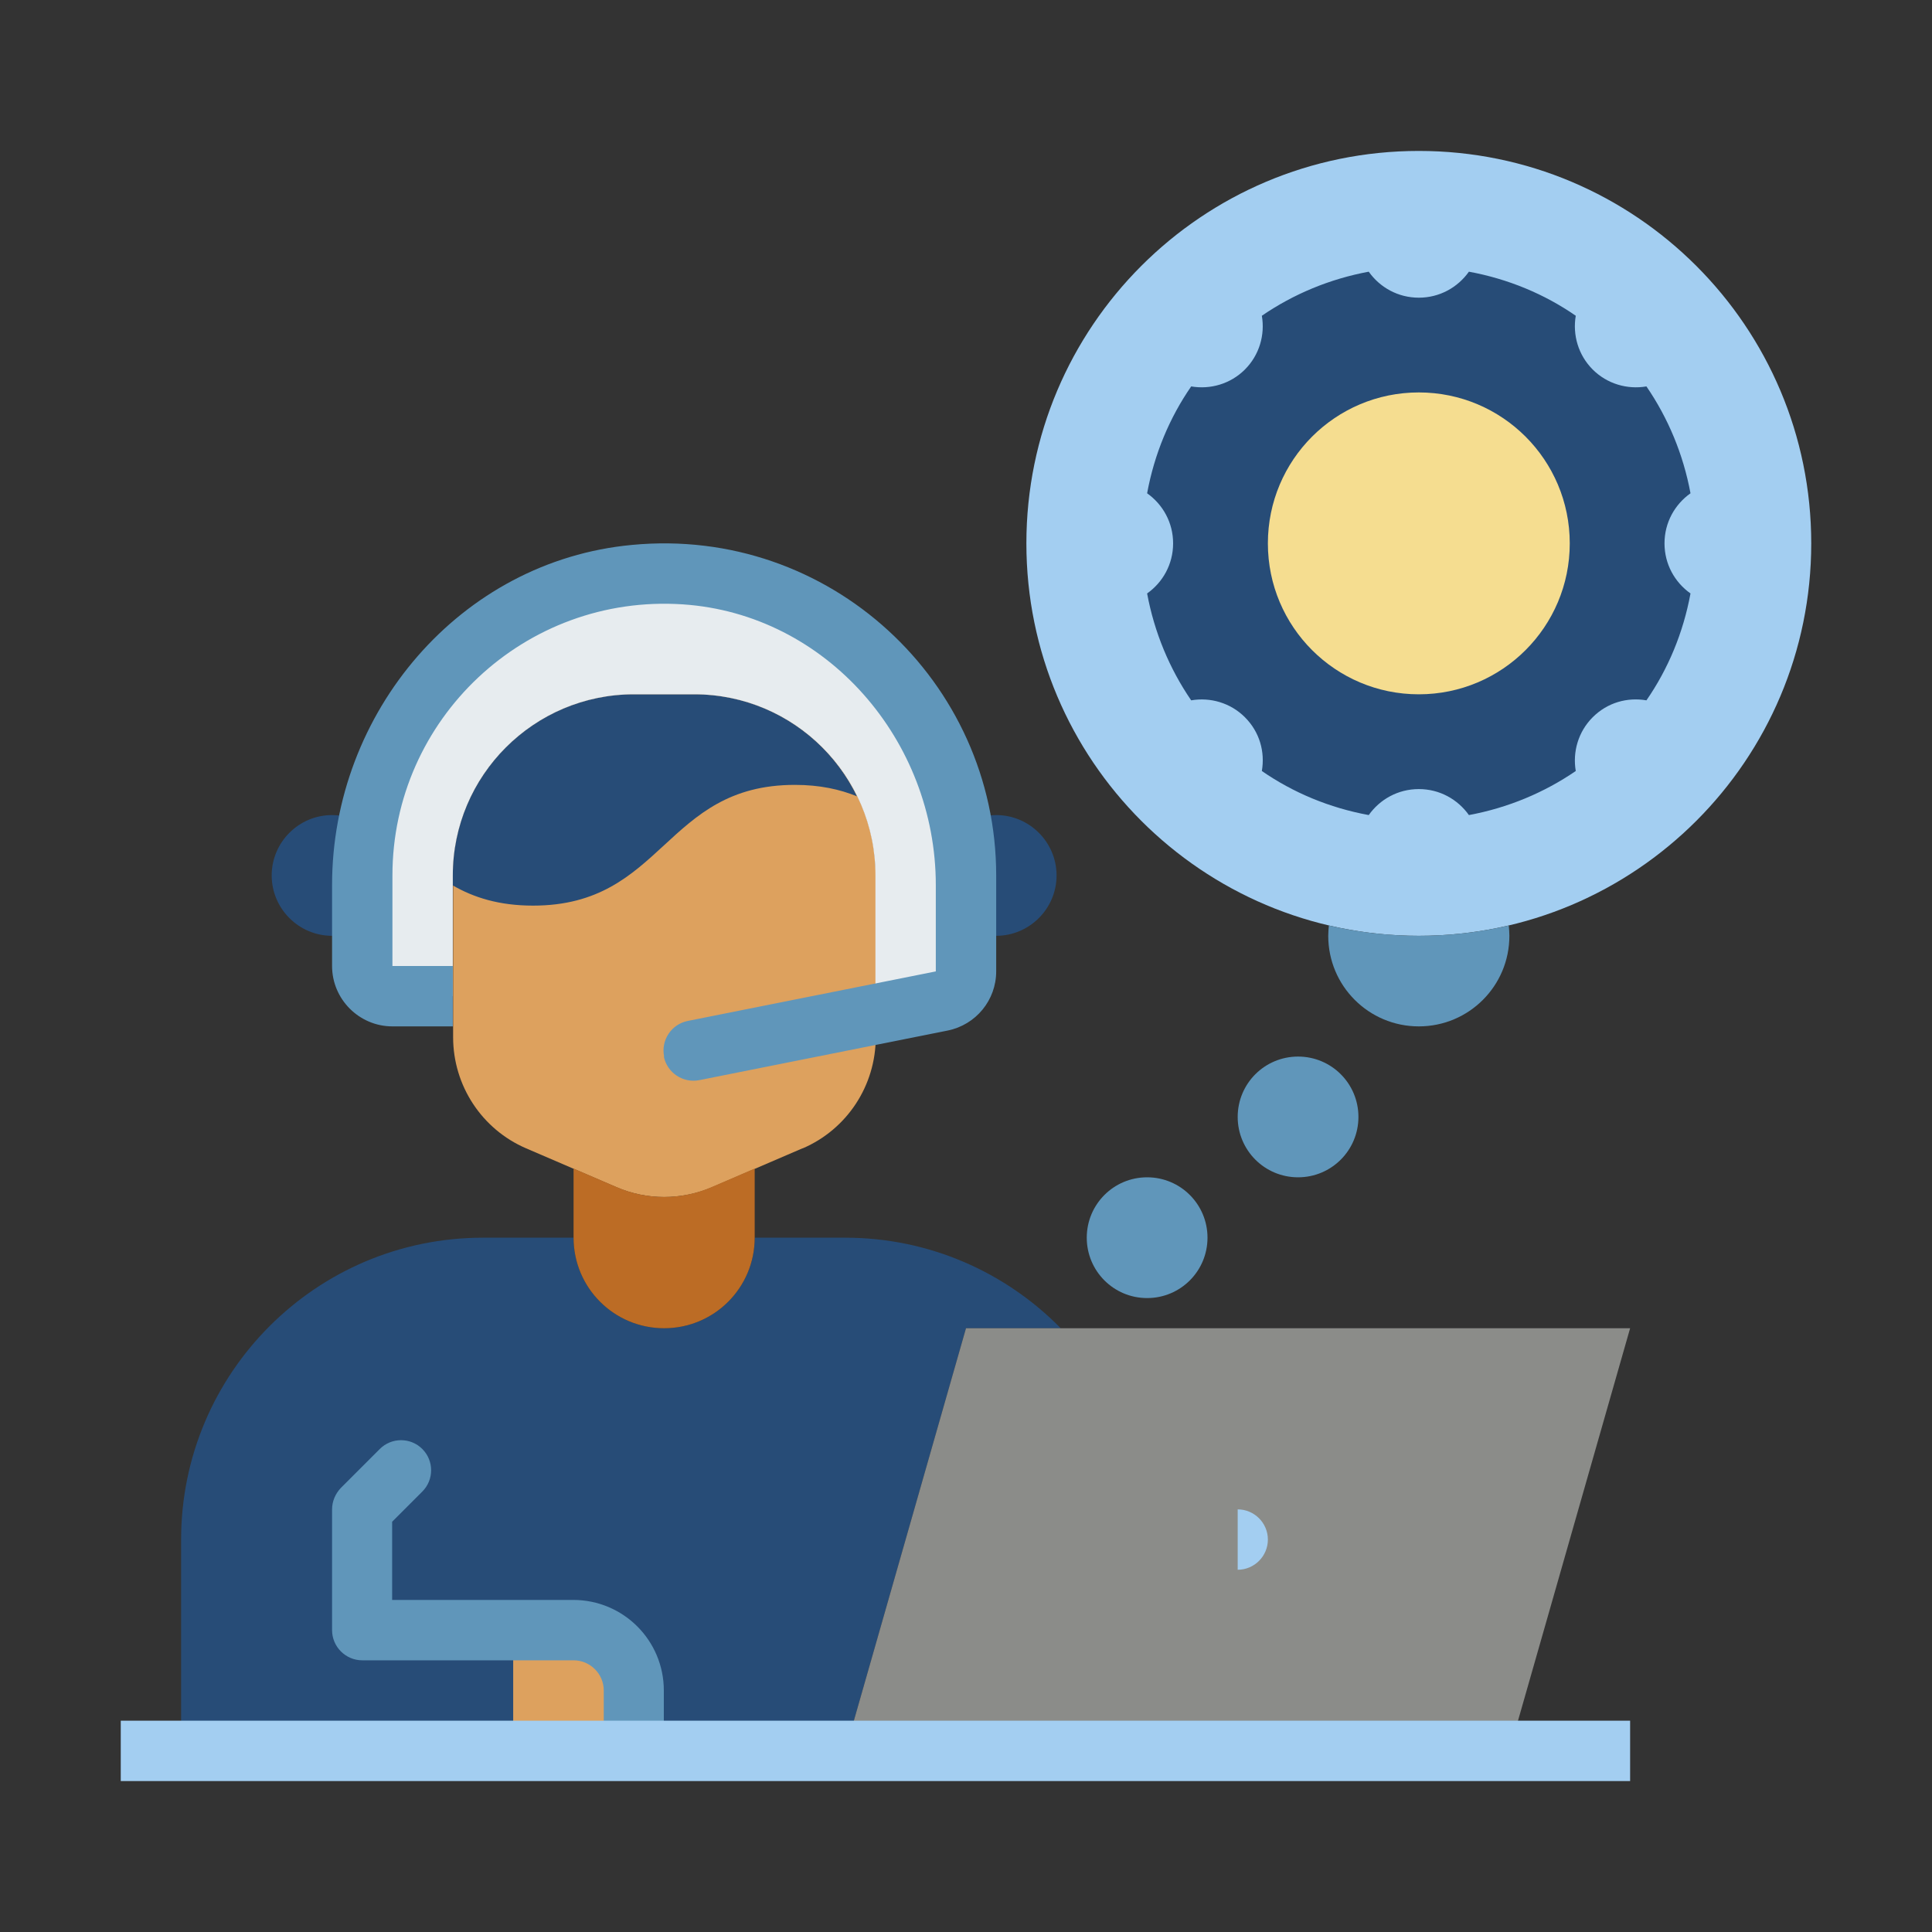 <?xml version="1.0" encoding="UTF-8"?>
<svg xmlns="http://www.w3.org/2000/svg" xmlns:xlink="http://www.w3.org/1999/xlink" width="99px" height="99px" viewBox="0 0 99 99" version="1.1">
<rect x="0" y="0" width="99" height="99" fill="#333333" stroke="none"/>
<g id="surface1">
<path style=" stroke:none;fill-rule:nonzero;fill:rgb(63.922%,80.784%,94.51%);fill-opacity:1;" d="M 92.812 27.844 C 92.812 38.949 83.809 47.953 72.703 47.953 C 61.598 47.953 52.594 38.949 52.594 27.844 C 52.594 16.738 61.598 7.734 72.703 7.734 C 83.809 7.734 92.812 16.738 92.812 27.844 Z M 92.812 27.844 "/>
<path style=" stroke:none;fill-rule:nonzero;fill:rgb(15.294%,29.804%,46.667%);fill-opacity:1;" d="M 86.625 25.277 C 86.254 23.281 85.48 21.426 84.367 19.801 C 83.391 19.969 82.355 19.676 81.613 18.934 C 80.871 18.191 80.578 17.156 80.746 16.18 C 79.137 15.066 77.281 14.293 75.27 13.922 C 74.699 14.727 73.77 15.254 72.703 15.254 C 71.637 15.254 70.707 14.727 70.137 13.922 C 68.141 14.293 66.285 15.066 64.66 16.18 C 64.828 17.156 64.535 18.191 63.793 18.934 C 63.051 19.676 62.016 19.969 61.039 19.801 C 59.926 21.41 59.152 23.266 58.781 25.277 C 59.586 25.848 60.113 26.777 60.113 27.844 C 60.113 28.91 59.586 29.84 58.781 30.41 C 59.152 32.406 59.926 34.262 61.039 35.887 C 62.016 35.719 63.051 36.012 63.793 36.754 C 64.551 37.512 64.828 38.531 64.66 39.508 C 66.27 40.621 68.125 41.395 70.137 41.766 C 70.707 40.961 71.637 40.434 72.703 40.434 C 73.77 40.434 74.699 40.961 75.27 41.766 C 77.266 41.395 79.121 40.621 80.746 39.508 C 80.578 38.531 80.871 37.496 81.613 36.754 C 82.371 35.996 83.391 35.719 84.367 35.887 C 85.48 34.277 86.254 32.422 86.625 30.41 C 85.82 29.84 85.293 28.91 85.293 27.844 C 85.293 26.777 85.82 25.848 86.625 25.277 Z M 86.625 25.277 "/>
<path style=" stroke:none;fill-rule:nonzero;fill:rgb(96.078%,86.667%,56.471%);fill-opacity:1;" d="M 80.438 27.844 C 80.438 32.117 76.977 35.578 72.703 35.578 C 68.43 35.578 64.969 32.117 64.969 27.844 C 64.969 23.57 68.43 20.109 72.703 20.109 C 76.977 20.109 80.438 23.57 80.438 27.844 Z M 80.438 27.844 "/>
<path style=" stroke:none;fill-rule:nonzero;fill:rgb(86.667%,63.137%,36.863%);fill-opacity:1;" d="M 41.117 58.844 L 36.477 60.84 C 34.914 61.504 33.148 61.504 31.602 60.84 L 26.961 58.844 C 24.688 57.867 23.219 55.625 23.219 53.152 L 23.219 44.859 C 23.219 39.738 27.379 35.578 32.5 35.578 L 35.594 35.578 C 40.715 35.578 44.875 39.738 44.875 44.859 L 44.875 53.152 C 44.875 55.625 43.406 57.867 41.133 58.844 Z M 41.117 58.844 "/>
<path style=" stroke:none;fill-rule:nonzero;fill:rgb(15.294%,29.804%,46.667%);fill-opacity:1;" d="M 54.355 68.062 C 51.543 65.199 47.629 63.422 43.312 63.422 L 38.672 63.422 C 38.672 65.988 36.598 68.062 34.031 68.062 C 31.465 68.062 29.391 65.988 29.391 63.422 L 24.75 63.422 C 16.211 63.422 9.281 70.352 9.281 78.891 L 9.281 89.719 L 43.312 89.719 L 49.5 68.062 Z M 54.355 68.062 "/>
<path style=" stroke:none;fill-rule:nonzero;fill:rgb(86.667%,63.137%,36.863%);fill-opacity:1;" d="M 26.297 83.531 L 29.391 83.531 C 31.094 83.531 32.484 84.922 32.484 86.625 L 32.484 89.719 L 26.297 89.719 Z M 26.297 83.531 "/>
<path style=" stroke:none;fill-rule:nonzero;fill:rgb(15.294%,29.804%,46.667%);fill-opacity:1;" d="M 18.562 47.535 C 18.113 47.797 17.574 47.953 17.016 47.953 C 15.312 47.953 13.922 46.562 13.922 44.859 C 13.922 43.156 15.312 41.766 17.016 41.766 C 17.664 41.766 18.27 41.965 18.777 42.324 "/>
<path style=" stroke:none;fill-rule:nonzero;fill:rgb(15.294%,29.804%,46.667%);fill-opacity:1;" d="M 49.5 47.535 C 49.949 47.797 50.488 47.953 51.047 47.953 C 52.75 47.953 54.141 46.562 54.141 44.859 C 54.141 43.156 52.75 41.766 51.047 41.766 C 50.398 41.766 49.793 41.965 49.285 42.324 "/>
<path style=" stroke:none;fill-rule:nonzero;fill:rgb(73.725%,42.353%,14.51%);fill-opacity:1;" d="M 29.391 59.879 L 31.586 60.824 C 33.148 61.504 34.914 61.504 36.477 60.824 L 38.672 59.879 L 38.672 63.422 C 38.672 65.988 36.598 68.062 34.031 68.062 C 31.465 68.062 29.391 65.988 29.391 63.422 Z M 29.391 59.879 "/>
<path style=" stroke:none;fill-rule:nonzero;fill:rgb(54.51%,54.902%,53.725%);fill-opacity:1;" d="M 43.312 89.719 L 49.5 68.062 L 83.531 68.062 L 77.344 89.719 "/>
<path style=" stroke:none;fill-rule:nonzero;fill:rgb(15.294%,29.804%,46.667%);fill-opacity:1;" d="M 43.93 40.805 L 43.914 40.805 C 43.035 40.449 42.012 40.219 40.73 40.219 C 34.031 40.219 34.031 46.406 27.316 46.406 C 25.57 46.406 24.27 45.988 23.203 45.371 L 23.203 44.859 C 23.203 39.738 27.363 35.578 32.484 35.578 L 35.578 35.578 C 39.246 35.578 42.414 37.711 43.914 40.805 Z M 43.93 40.805 "/>
<path style=" stroke:none;fill-rule:nonzero;fill:rgb(90.588%,92.549%,93.725%);fill-opacity:1;" d="M 44.859 51.977 L 44.859 44.859 C 44.859 39.738 40.699 35.578 35.578 35.578 L 32.484 35.578 C 27.363 35.578 23.203 39.738 23.203 44.859 L 23.203 51.047 L 20.109 51.047 C 19.258 51.047 18.562 50.352 18.562 49.5 L 18.562 44.859 C 18.562 36.32 25.492 29.391 34.031 29.391 C 38.301 29.391 42.168 31.125 44.969 33.922 C 47.766 36.723 49.5 40.59 49.5 44.859 L 49.5 49.777 C 49.5 50.52 48.973 51.156 48.262 51.293 Z M 44.859 51.977 "/>
<path style=" stroke:none;fill-rule:nonzero;fill:rgb(63.922%,80.784%,94.51%);fill-opacity:1;" d="M 63.422 77.344 C 64.273 77.344 64.969 78.039 64.969 78.891 C 64.969 79.742 64.273 80.438 63.422 80.438 Z M 63.422 77.344 "/>
<path style=" stroke:none;fill-rule:nonzero;fill:rgb(37.647%,58.824%,72.941%);fill-opacity:1;" d="M 68.094 47.426 C 68.078 47.598 68.062 47.781 68.062 47.953 C 68.062 50.52 70.137 52.594 72.703 52.594 C 75.27 52.594 77.344 50.52 77.344 47.953 C 77.344 47.781 77.328 47.598 77.312 47.426 C 75.828 47.766 74.297 47.953 72.703 47.953 C 71.109 47.953 69.578 47.766 68.094 47.426 Z M 68.094 47.426 "/>
<path style=" stroke:none;fill-rule:nonzero;fill:rgb(37.647%,58.824%,72.941%);fill-opacity:1;" d="M 69.609 57.234 C 69.609 58.945 68.227 60.328 66.516 60.328 C 64.805 60.328 63.422 58.945 63.422 57.234 C 63.422 55.523 64.805 54.141 66.516 54.141 C 68.227 54.141 69.609 55.523 69.609 57.234 Z M 69.609 57.234 "/>
<path style=" stroke:none;fill-rule:nonzero;fill:rgb(37.647%,58.824%,72.941%);fill-opacity:1;" d="M 61.875 63.422 C 61.875 65.133 60.492 66.516 58.781 66.516 C 57.07 66.516 55.688 65.133 55.688 63.422 C 55.688 61.711 57.07 60.328 58.781 60.328 C 60.492 60.328 61.875 61.711 61.875 63.422 Z M 61.875 63.422 "/>
<path style=" stroke:none;fill-rule:nonzero;fill:rgb(37.647%,58.824%,72.941%);fill-opacity:1;" d="M 34.031 54.141 C 33.859 53.305 34.402 52.484 35.238 52.316 L 47.953 49.777 L 47.953 45.355 C 47.953 37.945 42.367 31.465 34.992 30.969 C 26.883 30.426 20.109 36.863 20.109 44.859 L 20.109 49.5 L 23.203 49.5 L 23.203 52.594 L 20.109 52.594 C 18.406 52.594 17.016 51.203 17.016 49.5 L 17.016 45.355 C 17.016 36.508 23.574 28.742 32.391 27.922 C 42.508 26.961 51.047 34.93 51.047 44.859 L 51.047 49.777 C 51.047 51.246 50.012 52.516 48.555 52.809 L 35.84 55.348 C 35.004 55.516 34.188 54.977 34.016 54.141 Z M 34.031 54.141 "/>
<path style=" stroke:none;fill-rule:nonzero;fill:rgb(37.647%,58.824%,72.941%);fill-opacity:1;" d="M 34.031 89.719 L 30.938 89.719 L 30.938 86.625 C 30.938 85.773 30.242 85.078 29.391 85.078 L 18.562 85.078 C 17.711 85.078 17.016 84.383 17.016 83.531 L 17.016 77.344 C 17.016 76.926 17.188 76.539 17.465 76.246 L 19.461 74.25 C 20.062 73.648 21.039 73.648 21.641 74.25 C 22.242 74.852 22.242 75.828 21.641 76.43 L 20.094 77.977 L 20.094 81.984 L 29.375 81.984 C 31.941 81.984 34.016 84.059 34.016 86.625 L 34.016 89.719 Z M 34.031 89.719 "/>
<path style=" stroke:none;fill-rule:nonzero;fill:rgb(63.922%,80.784%,94.51%);fill-opacity:1;" d="M 6.188 88.172 L 83.531 88.172 L 83.531 91.266 L 6.188 91.266 Z M 6.188 88.172 "/>
</g>
</svg>
